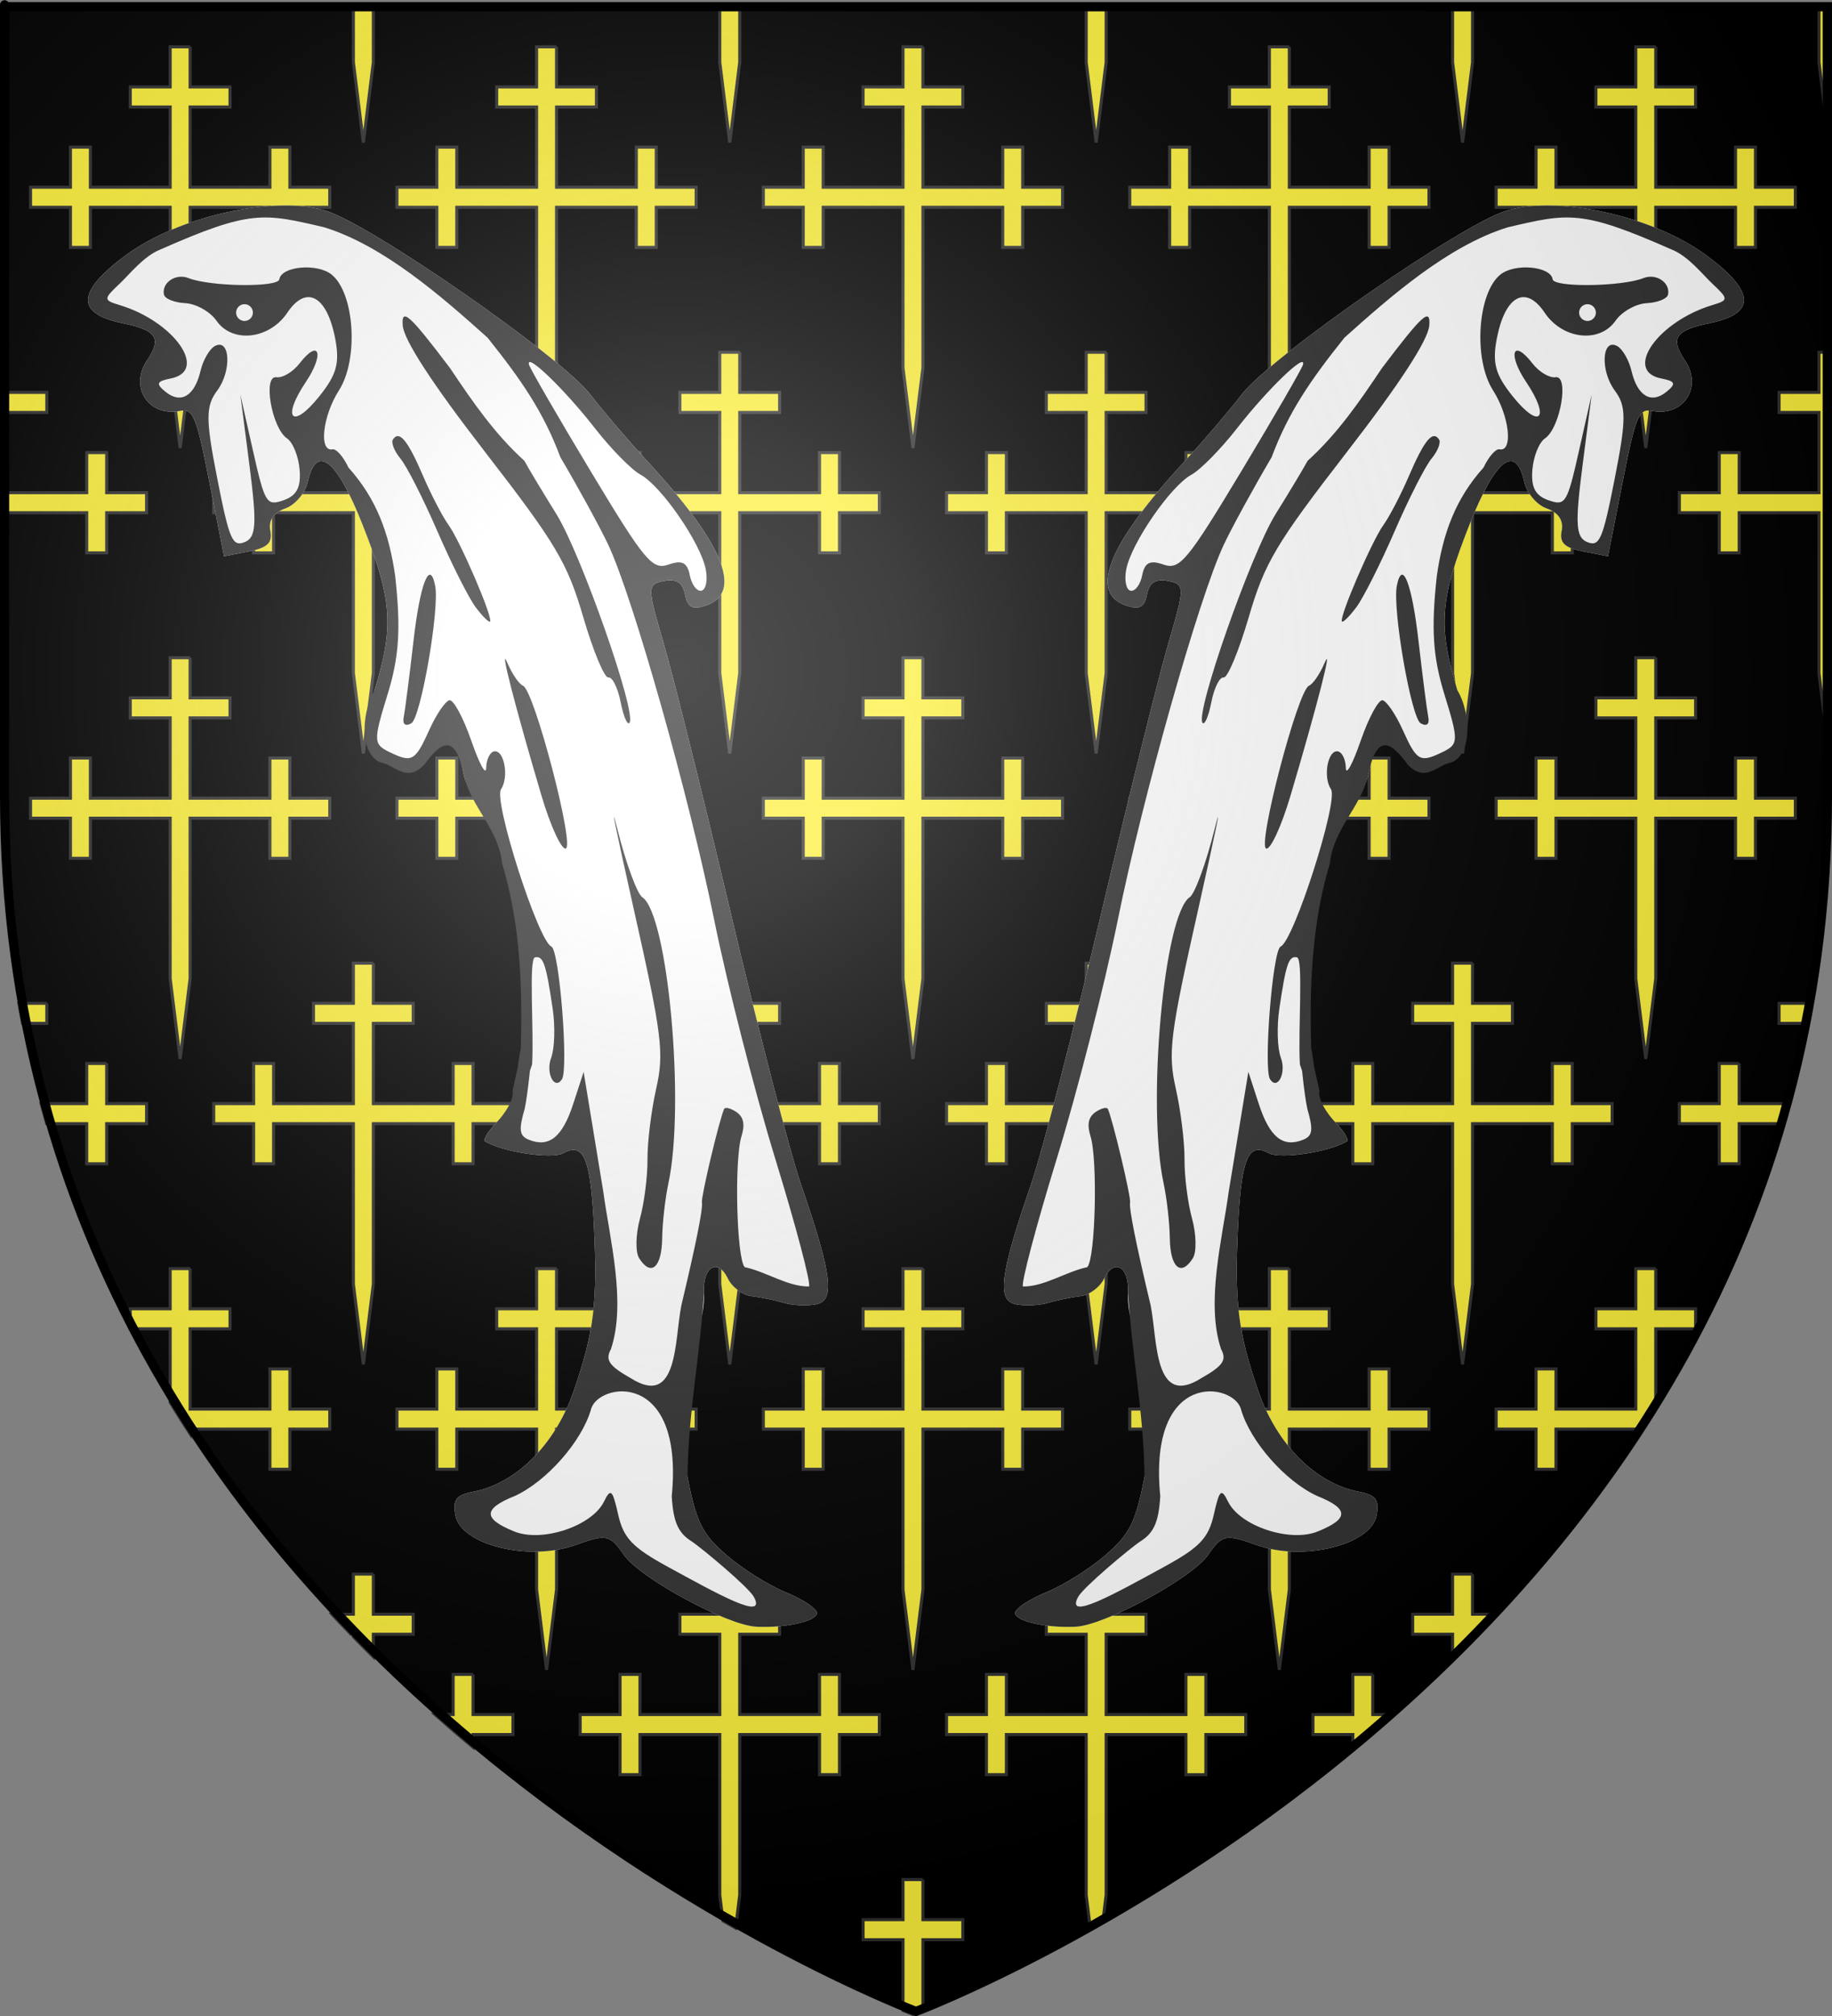 <?xml version="1.0" encoding="UTF-8" standalone="no"?>
<!-- Created with Inkscape (http://www.inkscape.org/) -->
<svg
   xmlns:svg="http://www.w3.org/2000/svg"
   xmlns="http://www.w3.org/2000/svg"
   xmlns:xlink="http://www.w3.org/1999/xlink"
   version="1.0"
   width="600"
   height="660"
   id="svg2"
   style="display:inline">
  <rect width="100%" height="100%" fill="#808080" stroke="none"/>
  <desc
     id="desc4">Blason Vide 3D</desc>
  <defs
     id="defs6">
    <linearGradient
       id="linearGradient2893">
      <stop
         id="stop2895"
         style="stop-color:#ffffff;stop-opacity:0.314"
         offset="0" />
      <stop
         id="stop2897"
         style="stop-color:#ffffff;stop-opacity:0.251"
         offset="0.19" />
      <stop
         id="stop2901"
         style="stop-color:#6b6b6b;stop-opacity:0.125"
         offset="0.6" />
      <stop
         id="stop2899"
         style="stop-color:#000000;stop-opacity:0.125"
         offset="1" />
    </linearGradient>
    <radialGradient
       cx="221.445"
       cy="226.331"
       r="300"
       fx="221.445"
       fy="226.331"
       id="radialGradient3163"
       xlink:href="#linearGradient2893"
       gradientUnits="userSpaceOnUse"
       gradientTransform="matrix(1.353,0,0,1.349,-77.629,-85.747)" />
  </defs>
  <g
     id="layer3"
     style="display:inline">
    <path
       d="M 300,658.5 C 300,658.5 598.5,546.18 598.5,260.728 C 598.5,-24.723 598.5,2.176 598.5,2.176 L 1.5,2.176 L 1.5,260.728 C 1.5,546.18 300,658.5 300,658.5 z"
       id="path2855"
       style="fill:#000000;fill-opacity:1;fill-rule:evenodd;stroke:none;stroke-width:1px;stroke-linecap:butt;stroke-linejoin:miter;stroke-opacity:1" />
  </g>
  <g
     id="layer126"
     style="display:inline">
    <g
       transform="translate(-1.498,0.498)"
       id="g3127"
       style="fill:#fcef3c;fill-opacity:1;stroke:#313131;stroke-opacity:1">
      <g
         id="g3115"
         style="fill:#fcef3c;fill-opacity:1;stroke:#313131;stroke-opacity:1">
        <path
           d="M 303.768,614.838 L 297.234,614.838 L 297.234,627.969 L 284.166,627.969 L 284.166,634.531 L 297.234,634.531 L 297.234,657.706 C 299.363,658.573 300.501,659.002 300.501,659.002 C 300.501,659.002 301.639,658.573 303.768,657.706 L 303.768,634.53 L 316.836,634.53 L 316.836,627.968 L 303.768,627.968 L 303.768,614.838 M 156.429,547.671 L 149.904,547.671 L 149.904,560.802 L 143.946,560.802 C 148.105,564.49 152.268,568.064 156.429,571.529 L 156.429,567.364 L 169.497,567.364 L 169.497,560.802 L 156.429,560.802 L 156.429,547.671 M 451.098,547.671 L 444.565,547.671 L 444.565,560.802 L 431.497,560.802 L 431.497,567.364 L 444.565,567.364 L 444.565,571.537 C 448.725,568.072 452.898,564.49 457.057,560.803 L 451.098,560.803 L 451.098,547.671 M 123.768,514.83 L 117.234,514.83 L 117.234,527.97 L 110.221,527.97 C 112.288,530.187 114.37,532.376 116.458,534.532 L 117.233,534.532 L 117.233,535.33 C 119.395,537.551 121.587,539.76 123.767,541.916 L 123.767,534.532 L 136.835,534.532 L 136.835,527.97 L 123.767,527.97 L 123.767,514.83 M 243.765,514.83 L 237.231,514.83 L 237.231,527.97 L 224.163,527.97 L 224.163,534.532 L 237.231,534.532 L 237.231,560.803 L 211.104,560.803 L 211.104,547.672 L 204.57,547.672 L 204.57,560.803 L 191.502,560.803 L 191.502,567.365 L 204.57,567.365 L 204.57,580.505 L 211.104,580.505 L 211.104,567.365 L 237.231,567.365 L 237.231,619.898 L 238.281,628.339 C 239.673,629.139 241.062,629.931 242.422,630.699 L 243.765,619.897 L 243.765,567.364 L 269.901,567.364 L 269.901,580.504 L 276.435,580.504 L 276.435,567.364 L 289.503,567.364 L 289.503,560.802 L 276.435,560.802 L 276.435,547.671 L 269.901,547.671 L 269.901,560.802 L 243.765,560.802 L 243.765,534.531 L 256.833,534.531 L 256.833,527.969 L 243.765,527.969 L 243.765,514.83 M 363.771,514.83 L 357.237,514.83 L 357.237,527.97 L 344.169,527.97 L 344.169,534.532 L 357.237,534.532 L 357.237,560.803 L 331.1,560.803 L 331.1,547.672 L 324.567,547.672 L 324.567,560.803 L 311.499,560.803 L 311.499,567.365 L 324.567,567.365 L 324.567,580.505 L 331.1,580.505 L 331.1,567.365 L 357.237,567.365 L 357.237,619.898 L 358.58,630.7 C 359.939,629.931 361.33,629.139 362.722,628.339 L 363.772,619.899 L 363.772,567.366 L 389.899,567.366 L 389.899,580.506 L 396.432,580.506 L 396.432,567.366 L 409.5,567.366 L 409.5,560.804 L 396.432,560.804 L 396.432,547.673 L 389.899,547.673 L 389.899,560.804 L 363.772,560.804 L 363.772,534.533 L 376.831,534.533 L 376.831,527.971 L 363.772,527.971 L 363.772,514.83 M 483.768,514.83 L 477.235,514.83 L 477.235,527.97 L 464.167,527.97 L 464.167,534.532 L 477.235,534.532 L 477.235,541.916 C 479.415,539.76 481.607,537.551 483.768,535.33 L 483.768,534.532 L 484.543,534.532 C 486.631,532.377 488.714,530.187 490.78,527.97 L 483.767,527.97 L 483.767,514.83 M 63.765,414.831 L 57.231,414.831 L 57.231,427.971 L 44.163,427.971 L 44.163,434.533 L 57.231,434.533 L 57.231,458.591 C 59.366,462.088 61.547,465.54 63.765,468.937 L 63.765,467.366 L 89.901,467.366 L 89.901,480.506 L 96.435,480.506 L 96.435,467.366 L 109.503,467.366 L 109.503,460.804 L 96.435,460.804 L 96.435,447.664 L 89.901,447.664 L 89.901,460.804 L 63.765,460.804 L 63.765,434.533 L 76.833,434.533 L 76.833,427.971 L 63.765,427.971 L 63.765,414.831 M 183.771,414.831 L 177.237,414.831 L 177.237,427.971 L 164.169,427.971 L 164.169,434.533 L 177.237,434.533 L 177.237,460.804 L 151.101,460.804 L 151.101,447.664 L 144.567,447.664 L 144.567,460.804 L 131.499,460.804 L 131.499,467.366 L 144.567,467.366 L 144.567,480.506 L 151.101,480.506 L 151.101,467.366 L 177.237,467.366 L 177.237,519.899 L 180.504,546.17 L 183.771,519.899 L 183.771,467.366 L 209.898,467.366 L 209.898,480.506 L 216.432,480.506 L 216.432,467.366 L 229.5,467.366 L 229.5,460.804 L 216.432,460.804 L 216.432,447.664 L 209.898,447.664 L 209.898,460.804 L 183.771,460.804 L 183.771,434.533 L 196.83,434.533 L 196.83,427.971 L 183.771,427.971 L 183.771,414.831 M 303.768,414.831 L 297.234,414.831 L 297.234,427.971 L 284.166,427.971 L 284.166,434.533 L 297.234,434.533 L 297.234,460.804 L 271.098,460.804 L 271.098,447.664 L 264.564,447.664 L 264.564,460.804 L 251.496,460.804 L 251.496,467.366 L 264.564,467.366 L 264.564,480.506 L 271.098,480.506 L 271.098,467.366 L 297.234,467.366 L 297.234,519.899 L 300.501,546.17 L 303.768,519.899 L 303.768,467.366 L 329.905,467.366 L 329.905,480.506 L 336.438,480.506 L 336.438,467.366 L 349.498,467.366 L 349.498,460.804 L 336.438,460.804 L 336.438,447.664 L 329.905,447.664 L 329.905,460.804 L 303.768,460.804 L 303.768,434.533 L 316.836,434.533 L 316.836,427.971 L 303.768,427.971 L 303.768,414.831 M 423.765,414.831 L 417.232,414.831 L 417.232,427.971 L 404.164,427.971 L 404.164,434.533 L 417.232,434.533 L 417.232,460.804 L 391.104,460.804 L 391.104,447.664 L 384.571,447.664 L 384.571,460.804 L 371.503,460.804 L 371.503,467.366 L 384.571,467.366 L 384.571,480.506 L 391.104,480.506 L 391.104,467.366 L 417.232,467.366 L 417.232,519.899 L 420.499,546.17 L 423.766,519.899 L 423.766,467.366 L 449.903,467.366 L 449.903,480.506 L 456.436,480.506 L 456.436,467.366 L 469.504,467.366 L 469.504,460.804 L 456.436,460.804 L 456.436,447.664 L 449.903,447.664 L 449.903,460.804 L 423.766,460.804 L 423.766,434.533 L 436.834,434.533 L 436.834,427.971 L 423.766,427.971 L 423.766,414.831 M 543.771,414.831 L 537.237,414.831 L 537.237,427.971 L 524.169,427.971 L 524.169,434.533 L 537.237,434.533 L 537.237,460.804 L 511.1,460.804 L 511.1,447.664 L 504.567,447.664 L 504.567,460.804 L 491.499,460.804 L 491.499,467.366 L 504.567,467.366 L 504.567,480.506 L 511.1,480.506 L 511.1,467.366 L 537.237,467.366 L 537.237,468.937 C 539.455,465.541 541.635,462.088 543.771,458.591 L 543.771,434.533 L 556.83,434.533 L 556.83,427.971 L 543.771,427.971 L 543.771,414.831 M 36.432,347.664 L 29.898,347.664 L 29.898,360.804 L 14.967,360.804 C 15.56,362.998 16.175,365.199 16.804,367.366 L 29.897,367.366 L 29.897,380.497 L 36.431,380.497 L 36.431,367.366 L 49.5,367.366 L 49.5,360.804 L 36.432,360.804 L 36.432,347.664 M 571.104,347.664 L 564.571,347.664 L 564.571,360.804 L 551.503,360.804 L 551.503,367.366 L 564.571,367.366 L 564.571,380.497 L 571.104,380.497 L 571.104,367.366 L 584.198,367.366 C 584.827,365.199 585.442,362.999 586.036,360.804 L 571.104,360.804 L 571.104,347.664 M 16.83,327.963 L 7.686,327.963 C 8.07,330.163 8.474,332.358 8.894,334.533 L 16.831,334.533 L 16.831,327.963 M 593.316,327.963 L 584.163,327.963 L 584.163,334.533 L 592.108,334.533 C 592.528,332.357 592.933,330.163 593.316,327.963 M 123.768,314.832 L 117.234,314.832 L 117.234,327.963 L 104.166,327.963 L 104.166,334.533 L 117.234,334.533 L 117.234,360.804 L 91.098,360.804 L 91.098,347.664 L 84.564,347.664 L 84.564,360.804 L 71.496,360.804 L 71.496,367.366 L 84.564,367.366 L 84.564,380.497 L 91.098,380.497 L 91.098,367.366 L 117.234,367.366 L 117.234,419.899 L 120.501,446.17 L 123.768,419.899 L 123.768,367.366 L 149.904,367.366 L 149.904,380.497 L 156.429,380.497 L 156.429,367.366 L 169.497,367.366 L 169.497,360.804 L 156.429,360.804 L 156.429,347.664 L 149.904,347.664 L 149.904,360.804 L 123.768,360.804 L 123.768,334.533 L 136.836,334.533 L 136.836,327.963 L 123.768,327.963 L 123.768,314.832 M 243.765,314.832 L 237.231,314.832 L 237.231,327.963 L 224.163,327.963 L 224.163,334.533 L 237.231,334.533 L 237.231,360.804 L 211.104,360.804 L 211.104,347.664 L 204.57,347.664 L 204.57,360.804 L 191.502,360.804 L 191.502,367.366 L 204.57,367.366 L 204.57,380.497 L 211.104,380.497 L 211.104,367.366 L 237.231,367.366 L 237.231,419.899 L 240.498,446.17 L 243.765,419.899 L 243.765,367.366 L 269.901,367.366 L 269.901,380.497 L 276.435,380.497 L 276.435,367.366 L 289.503,367.366 L 289.503,360.804 L 276.435,360.804 L 276.435,347.664 L 269.901,347.664 L 269.901,360.804 L 243.765,360.804 L 243.765,334.533 L 256.833,334.533 L 256.833,327.963 L 243.765,327.963 L 243.765,314.832 M 363.771,314.832 L 357.237,314.832 L 357.237,327.963 L 344.169,327.963 L 344.169,334.533 L 357.237,334.533 L 357.237,360.804 L 331.1,360.804 L 331.1,347.664 L 324.567,347.664 L 324.567,360.804 L 311.499,360.804 L 311.499,367.366 L 324.567,367.366 L 324.567,380.497 L 331.1,380.497 L 331.1,367.366 L 357.237,367.366 L 357.237,419.899 L 360.504,446.17 L 363.772,419.899 L 363.772,367.366 L 389.899,367.366 L 389.899,380.497 L 396.432,380.497 L 396.432,367.366 L 409.5,367.366 L 409.5,360.804 L 396.432,360.804 L 396.432,347.664 L 389.899,347.664 L 389.899,360.804 L 363.772,360.804 L 363.772,334.533 L 376.831,334.533 L 376.831,327.963 L 363.772,327.963 L 363.772,314.832 M 483.768,314.832 L 477.235,314.832 L 477.235,327.963 L 464.167,327.963 L 464.167,334.533 L 477.235,334.533 L 477.235,360.804 L 451.098,360.804 L 451.098,347.664 L 444.565,347.664 L 444.565,360.804 L 431.497,360.804 L 431.497,367.366 L 444.565,367.366 L 444.565,380.497 L 451.098,380.497 L 451.098,367.366 L 477.235,367.366 L 477.235,419.899 L 480.502,446.17 L 483.769,419.899 L 483.769,367.366 L 509.906,367.366 L 509.906,380.497 L 516.439,380.497 L 516.439,367.366 L 529.499,367.366 L 529.499,360.804 L 516.439,360.804 L 516.439,347.664 L 509.906,347.664 L 509.906,360.804 L 483.769,360.804 L 483.769,334.533 L 496.837,334.533 L 496.837,327.963 L 483.769,327.963 L 483.769,314.832 M 63.765,214.833 L 57.231,214.833 L 57.231,227.964 L 44.163,227.964 L 44.163,234.534 L 57.231,234.534 L 57.231,260.805 L 31.104,260.805 L 31.104,247.665 L 24.57,247.665 L 24.57,260.805 L 11.502,260.805 L 11.502,267.366 L 24.57,267.366 L 24.57,280.497 L 31.104,280.497 L 31.104,267.366 L 57.231,267.366 L 57.231,319.899 L 60.498,346.17 L 63.765,319.899 L 63.765,267.366 L 89.901,267.366 L 89.901,280.497 L 96.435,280.497 L 96.435,267.366 L 109.503,267.366 L 109.503,260.805 L 96.435,260.805 L 96.435,247.665 L 89.901,247.665 L 89.901,260.805 L 63.765,260.805 L 63.765,234.534 L 76.833,234.534 L 76.833,227.964 L 63.765,227.964 L 63.765,214.833 M 183.771,214.833 L 177.237,214.833 L 177.237,227.964 L 164.169,227.964 L 164.169,234.534 L 177.237,234.534 L 177.237,260.805 L 151.101,260.805 L 151.101,247.665 L 144.567,247.665 L 144.567,260.805 L 131.499,260.805 L 131.499,267.366 L 144.567,267.366 L 144.567,280.497 L 151.101,280.497 L 151.101,267.366 L 177.237,267.366 L 177.237,319.899 L 180.504,346.17 L 183.771,319.899 L 183.771,267.366 L 209.898,267.366 L 209.898,280.497 L 216.432,280.497 L 216.432,267.366 L 229.5,267.366 L 229.5,260.805 L 216.432,260.805 L 216.432,247.665 L 209.898,247.665 L 209.898,260.805 L 183.771,260.805 L 183.771,234.534 L 196.83,234.534 L 196.83,227.964 L 183.771,227.964 L 183.771,214.833 M 303.768,214.833 L 297.234,214.833 L 297.234,227.964 L 284.166,227.964 L 284.166,234.534 L 297.234,234.534 L 297.234,260.805 L 271.098,260.805 L 271.098,247.665 L 264.564,247.665 L 264.564,260.805 L 251.496,260.805 L 251.496,267.366 L 264.564,267.366 L 264.564,280.497 L 271.098,280.497 L 271.098,267.366 L 297.234,267.366 L 297.234,319.899 L 300.501,346.17 L 303.768,319.899 L 303.768,267.366 L 329.905,267.366 L 329.905,280.497 L 336.438,280.497 L 336.438,267.366 L 349.498,267.366 L 349.498,260.805 L 336.438,260.805 L 336.438,247.665 L 329.905,247.665 L 329.905,260.805 L 303.768,260.805 L 303.768,234.534 L 316.836,234.534 L 316.836,227.964 L 303.768,227.964 L 303.768,214.833 M 423.765,214.833 L 417.232,214.833 L 417.232,227.964 L 404.164,227.964 L 404.164,234.534 L 417.232,234.534 L 417.232,260.805 L 391.104,260.805 L 391.104,247.665 L 384.571,247.665 L 384.571,260.805 L 371.503,260.805 L 371.503,267.366 L 384.571,267.366 L 384.571,280.497 L 391.104,280.497 L 391.104,267.366 L 417.232,267.366 L 417.232,319.899 L 420.499,346.17 L 423.766,319.899 L 423.766,267.366 L 449.903,267.366 L 449.903,280.497 L 456.436,280.497 L 456.436,267.366 L 469.504,267.366 L 469.504,260.805 L 456.436,260.805 L 456.436,247.665 L 449.903,247.665 L 449.903,260.805 L 423.766,260.805 L 423.766,234.534 L 436.834,234.534 L 436.834,227.964 L 423.766,227.964 L 423.766,214.833 M 543.771,214.833 L 537.237,214.833 L 537.237,227.964 L 524.169,227.964 L 524.169,234.534 L 537.237,234.534 L 537.237,260.805 L 511.1,260.805 L 511.1,247.665 L 504.567,247.665 L 504.567,260.805 L 491.499,260.805 L 491.499,267.366 L 504.567,267.366 L 504.567,280.497 L 511.1,280.497 L 511.1,267.366 L 537.237,267.366 L 537.237,319.899 L 540.504,346.17 L 543.772,319.899 L 543.772,267.366 L 569.899,267.366 L 569.899,280.497 L 576.432,280.497 L 576.432,267.366 L 589.5,267.366 L 589.5,260.805 L 576.432,260.805 L 576.432,247.665 L 569.899,247.665 L 569.899,260.805 L 543.772,260.805 L 543.772,234.534 L 556.831,234.534 L 556.831,227.964 L 543.772,227.964 L 543.772,214.833 M 3.771,114.834 L 1.998,114.834 L 1.998,234.157 L 3.771,219.9 L 3.771,167.367 L 29.898,167.367 L 29.898,180.498 L 36.432,180.498 L 36.432,167.367 L 49.5,167.367 L 49.5,160.797 L 36.432,160.797 L 36.432,147.666 L 29.898,147.666 L 29.898,160.797 L 3.771,160.797 L 3.771,134.535 L 16.83,134.535 L 16.83,127.965 L 3.771,127.965 L 3.771,114.834 M 123.768,114.834 L 117.234,114.834 L 117.234,127.965 L 104.166,127.965 L 104.166,134.535 L 117.234,134.535 L 117.234,160.797 L 91.098,160.797 L 91.098,147.666 L 84.564,147.666 L 84.564,160.797 L 71.496,160.797 L 71.496,167.367 L 84.564,167.367 L 84.564,180.498 L 91.098,180.498 L 91.098,167.367 L 117.234,167.367 L 117.234,219.9 L 120.501,246.171 L 123.768,219.9 L 123.768,167.367 L 149.904,167.367 L 149.904,180.498 L 156.429,180.498 L 156.429,167.367 L 169.497,167.367 L 169.497,160.797 L 156.429,160.797 L 156.429,147.666 L 149.904,147.666 L 149.904,160.797 L 123.768,160.797 L 123.768,134.535 L 136.836,134.535 L 136.836,127.965 L 123.768,127.965 L 123.768,114.834 M 243.765,114.834 L 237.231,114.834 L 237.231,127.965 L 224.163,127.965 L 224.163,134.535 L 237.231,134.535 L 237.231,160.797 L 211.104,160.797 L 211.104,147.666 L 204.57,147.666 L 204.57,160.797 L 191.502,160.797 L 191.502,167.367 L 204.57,167.367 L 204.57,180.498 L 211.104,180.498 L 211.104,167.367 L 237.231,167.367 L 237.231,219.9 L 240.498,246.171 L 243.765,219.9 L 243.765,167.367 L 269.901,167.367 L 269.901,180.498 L 276.435,180.498 L 276.435,167.367 L 289.503,167.367 L 289.503,160.797 L 276.435,160.797 L 276.435,147.666 L 269.901,147.666 L 269.901,160.797 L 243.765,160.797 L 243.765,134.535 L 256.833,134.535 L 256.833,127.965 L 243.765,127.965 L 243.765,114.834 M 363.771,114.834 L 357.237,114.834 L 357.237,127.965 L 344.169,127.965 L 344.169,134.535 L 357.237,134.535 L 357.237,160.797 L 331.1,160.797 L 331.1,147.666 L 324.567,147.666 L 324.567,160.797 L 311.499,160.797 L 311.499,167.367 L 324.567,167.367 L 324.567,180.498 L 331.1,180.498 L 331.1,167.367 L 357.237,167.367 L 357.237,219.9 L 360.504,246.171 L 363.772,219.9 L 363.772,167.367 L 389.899,167.367 L 389.899,180.498 L 396.432,180.498 L 396.432,167.367 L 409.5,167.367 L 409.5,160.797 L 396.432,160.797 L 396.432,147.666 L 389.899,147.666 L 389.899,160.797 L 363.772,160.797 L 363.772,134.535 L 376.831,134.535 L 376.831,127.965 L 363.772,127.965 L 363.772,114.834 M 483.768,114.834 L 477.235,114.834 L 477.235,127.965 L 464.167,127.965 L 464.167,134.535 L 477.235,134.535 L 477.235,160.797 L 451.098,160.797 L 451.098,147.666 L 444.565,147.666 L 444.565,160.797 L 431.497,160.797 L 431.497,167.367 L 444.565,167.367 L 444.565,180.498 L 451.098,180.498 L 451.098,167.367 L 477.235,167.367 L 477.235,219.9 L 480.502,246.171 L 483.769,219.9 L 483.769,167.367 L 509.906,167.367 L 509.906,180.498 L 516.439,180.498 L 516.439,167.367 L 529.499,167.367 L 529.499,160.797 L 516.439,160.797 L 516.439,147.666 L 509.906,147.666 L 509.906,160.797 L 483.769,160.797 L 483.769,134.535 L 496.837,134.535 L 496.837,127.965 L 483.769,127.965 L 483.769,114.834 M 599.004,114.834 L 597.231,114.834 L 597.231,127.965 L 584.164,127.965 L 584.164,134.535 L 597.231,134.535 L 597.231,160.797 L 571.104,160.797 L 571.104,147.666 L 564.571,147.666 L 564.571,160.797 L 551.503,160.797 L 551.503,167.367 L 564.571,167.367 L 564.571,180.498 L 571.104,180.498 L 571.104,167.367 L 597.231,167.367 L 597.231,219.9 L 599.004,234.157 C 599.004,184.616 599.004,145.582 599.004,114.834 M 63.765,14.835 L 57.231,14.835 L 57.231,27.966 L 44.163,27.966 L 44.163,34.536 L 57.231,34.536 L 57.231,60.798 L 31.104,60.798 L 31.104,47.667 L 24.57,47.667 L 24.57,60.798 L 11.502,60.798 L 11.502,67.368 L 24.57,67.368 L 24.57,80.499 L 31.104,80.499 L 31.104,67.368 L 57.231,67.368 L 57.231,119.901 L 60.498,146.163 L 63.765,119.901 L 63.765,67.368 L 89.901,67.368 L 89.901,80.499 L 96.435,80.499 L 96.435,67.368 L 109.503,67.368 L 109.503,60.798 L 96.435,60.798 L 96.435,47.667 L 89.901,47.667 L 89.901,60.798 L 63.765,60.798 L 63.765,34.536 L 76.833,34.536 L 76.833,27.966 L 63.765,27.966 L 63.765,14.835 M 183.771,14.835 L 177.237,14.835 L 177.237,27.966 L 164.169,27.966 L 164.169,34.536 L 177.237,34.536 L 177.237,60.798 L 151.101,60.798 L 151.101,47.667 L 144.567,47.667 L 144.567,60.798 L 131.499,60.798 L 131.499,67.368 L 144.567,67.368 L 144.567,80.499 L 151.101,80.499 L 151.101,67.368 L 177.237,67.368 L 177.237,119.901 L 180.504,146.163 L 183.771,119.901 L 183.771,67.368 L 209.898,67.368 L 209.898,80.499 L 216.432,80.499 L 216.432,67.368 L 229.5,67.368 L 229.5,60.798 L 216.432,60.798 L 216.432,47.667 L 209.898,47.667 L 209.898,60.798 L 183.771,60.798 L 183.771,34.536 L 196.83,34.536 L 196.83,27.966 L 183.771,27.966 L 183.771,14.835 M 303.768,14.835 L 297.234,14.835 L 297.234,27.966 L 284.166,27.966 L 284.166,34.536 L 297.234,34.536 L 297.234,60.798 L 271.098,60.798 L 271.098,47.667 L 264.564,47.667 L 264.564,60.798 L 251.496,60.798 L 251.496,67.368 L 264.564,67.368 L 264.564,80.499 L 271.098,80.499 L 271.098,67.368 L 297.234,67.368 L 297.234,119.901 L 300.501,146.163 L 303.768,119.901 L 303.768,67.368 L 329.905,67.368 L 329.905,80.499 L 336.438,80.499 L 336.438,67.368 L 349.498,67.368 L 349.498,60.798 L 336.438,60.798 L 336.438,47.667 L 329.905,47.667 L 329.905,60.798 L 303.768,60.798 L 303.768,34.536 L 316.836,34.536 L 316.836,27.966 L 303.768,27.966 L 303.768,14.835 M 423.765,14.835 L 417.232,14.835 L 417.232,27.966 L 404.164,27.966 L 404.164,34.536 L 417.232,34.536 L 417.232,60.798 L 391.104,60.798 L 391.104,47.667 L 384.571,47.667 L 384.571,60.798 L 371.503,60.798 L 371.503,67.368 L 384.571,67.368 L 384.571,80.499 L 391.104,80.499 L 391.104,67.368 L 417.232,67.368 L 417.232,119.901 L 420.499,146.163 L 423.766,119.901 L 423.766,67.368 L 449.903,67.368 L 449.903,80.499 L 456.436,80.499 L 456.436,67.368 L 469.504,67.368 L 469.504,60.798 L 456.436,60.798 L 456.436,47.667 L 449.903,47.667 L 449.903,60.798 L 423.766,60.798 L 423.766,34.536 L 436.834,34.536 L 436.834,27.966 L 423.766,27.966 L 423.766,14.835 M 543.771,14.835 L 537.237,14.835 L 537.237,27.966 L 524.169,27.966 L 524.169,34.536 L 537.237,34.536 L 537.237,60.798 L 511.1,60.798 L 511.1,47.667 L 504.567,47.667 L 504.567,60.798 L 491.499,60.798 L 491.499,67.368 L 504.567,67.368 L 504.567,80.499 L 511.1,80.499 L 511.1,67.368 L 537.237,67.368 L 537.237,119.901 L 540.504,146.163 L 543.772,119.901 L 543.772,67.368 L 569.899,67.368 L 569.899,80.499 L 576.432,80.499 L 576.432,67.368 L 589.5,67.368 L 589.5,60.798 L 576.432,60.798 L 576.432,47.667 L 569.899,47.667 L 569.899,60.798 L 543.772,60.798 L 543.772,34.536 L 556.831,34.536 L 556.831,27.966 L 543.772,27.966 L 543.772,14.835 M 3.771,2.676 L 1.998,2.676 L 1.998,34.155 L 3.771,19.903 L 3.771,2.676 M 123.768,2.676 L 117.234,2.676 L 117.234,19.902 L 120.501,46.164 L 123.768,19.902 L 123.768,2.676 M 243.765,2.676 L 237.231,2.676 L 237.231,19.902 L 240.498,46.164 L 243.765,19.902 L 243.765,2.676 M 363.771,2.676 L 357.237,2.676 L 357.237,19.902 L 360.504,46.164 L 363.772,19.902 L 363.772,2.676 M 483.768,2.676 L 477.235,2.676 L 477.235,19.902 L 480.502,46.164 L 483.769,19.902 L 483.769,2.676 M 599.004,2 L 599.004,2.676 L 597.231,2.676 L 597.231,19.902 L 599.004,34.154 C 599.004,6.066 599.004,2 599.004,2"
           id="path3130"
           style="fill:#fcef3c;fill-opacity:1;stroke:#313131;stroke-opacity:1" />
      </g>
    </g>
  </g>
  <g
     id="layer125"
     style="display:inline">
    <g
       transform="matrix(2.698,-0.531,0.531,2.698,-18.578,67.143)"
       id="g2402">
      <path
         d="M 62.294,184.76 C 58.909,183.898 49.874,176.428 48.528,173.378 C 47.312,170.622 46.972,170.48 43.02,171.071 C 37.246,171.935 29.732,168.443 29.732,164.896 C 29.732,162.947 30.246,162.485 32.416,162.485 C 37.617,162.485 43.03,158.835 46.39,153.062 C 50.151,146.601 51.249,143.245 52.584,134.13 C 53.736,126.267 53.295,124.172 50.664,125.007 C 49.172,125.481 43.648,123.505 41.792,121.835 C 41.551,121.618 42.338,120.749 43.542,119.906 C 44.747,119.062 46.418,117.872 46.418,116.803 C 50.314,106.525 53.275,94.031 50.119,82.699 C 49.492,82.49 47.732,80.631 47.732,78.569 C 47.732,73.697 46.887,72.991 44.142,75.57 L 41.966,76.363 L 38.842,75.408 L 37.712,72.957 L 39.256,66.598 C 43.026,59.498 43.395,56.452 41.64,46.919 C 40.127,38.701 38.117,36.409 36.219,40.735 C 35.676,41.973 34.22,43.129 32.982,43.305 C 31.536,43.51 30.732,44.314 30.732,45.555 C 30.732,47.033 30.029,47.485 27.732,47.485 L 24.732,47.485 L 24.732,38.485 C 24.732,30.485 24.532,29.485 22.932,29.485 C 19.114,29.485 17.517,25.558 20.232,22.843 C 22.5,20.575 22.073,19.526 18.232,17.921 C 12.955,15.716 13.581,13.175 20.17,10.058 C 27.227,6.719 38.779,6.421 44.522,9.429 C 49.417,11.992 68.713,31.891 71.245,36.985 C 72.338,39.185 74.629,43.254 76.336,46.027 C 83.362,57.438 84.601,63.649 79.982,64.305 C 78.271,64.548 77.732,64.129 77.732,62.555 C 77.732,61.105 77.089,60.485 75.587,60.485 C 73.53,60.485 73.469,60.782 74.106,67.735 C 74.472,71.723 75.214,86.685 75.755,100.985 C 76.297,115.285 77.173,130.135 77.703,133.985 C 79.281,145.452 79.075,148.485 76.719,148.485 C 75.611,148.485 73.924,148.068 72.969,147.558 C 72.013,147.049 70.402,146.371 69.387,146.053 C 68.372,145.735 67.303,144.559 67.01,143.439 C 66.311,140.769 64.326,141.483 63.886,144.564 C 63.696,145.896 63.093,147.53 62.546,148.196 C 59.693,155.72 57.838,158.934 57.732,165.731 C 57.732,171.224 58.134,172.679 60.482,175.699 C 61.995,177.644 64.695,180.195 66.482,181.369 C 68.27,182.543 69.732,183.95 69.732,184.495 C 69.732,185.506 65.779,185.647 62.294,184.76 z"
         id="path1933"
         style="fill:#ffffff;fill-opacity:1" />
      <path
         d="M 62.294,184.76 C 58.909,183.898 49.874,176.428 48.528,173.378 C 47.312,170.622 46.972,170.48 43.02,171.071 C 37.246,171.935 29.732,168.443 29.732,164.896 C 29.732,162.947 30.246,162.485 32.416,162.485 C 37.617,162.485 43.03,158.835 46.39,153.062 C 50.151,146.601 51.249,143.245 52.584,134.13 C 53.736,126.267 53.295,124.172 50.664,125.007 C 49.172,125.481 43.648,123.505 41.792,121.835 C 41.551,121.618 42.338,120.749 43.542,119.906 C 44.747,119.062 46.168,117.622 46.168,116.553 C 52.869,100.921 48.443,116.049 47.151,118.979 C 45.963,121.268 45.924,121.993 46.952,122.657 C 49.136,124.067 50.922,123.123 52.953,119.485 L 54.907,115.985 L 54.448,130.442 C 54.111,136.109 54.603,143.924 51.724,148.996 C 50.777,150.136 51.106,150.903 53.381,152.86 C 58.249,157.47 59.351,149.366 60.968,145.485 C 64.117,138.584 65.732,134.671 65.732,133.944 C 65.732,133.309 69.613,124.791 70.467,123.552 C 70.631,123.314 71.245,123.598 71.831,124.184 C 72.562,124.915 72.577,125.836 71.881,127.118 C 70.48,129.693 68.489,141.283 69.239,142.496 C 71.651,143.533 73.828,145.78 76.312,146.239 C 76.624,145.927 76.171,138.875 75.306,130.569 C 74.44,122.263 73.699,109.059 73.658,101.226 C 73.58,86.224 71.592,61.741 69.904,54.985 C 69.354,52.785 67.741,47.68 66.318,43.64 C 65.393,38.002 63.538,33.722 60.559,28.007 C 56.22,22.251 50.591,14.901 44.008,11.355 C 37.243,8.302 35.819,7.599 24.359,10.18 C 22.296,10.541 20.15,12.39 18.828,13.222 C 16.535,14.664 16.512,14.78 18.328,15.746 C 24.328,18.936 27.207,25.485 22.61,25.485 C 20.875,25.485 20.706,25.749 21.683,26.926 C 23.185,28.736 24.985,28.088 26.253,25.281 C 26.792,24.09 27.795,22.936 28.482,22.717 C 30.488,22.078 29.93,25.996 27.732,27.985 C 26.034,29.522 25.732,31.065 25.732,38.214 C 25.732,45.691 25.928,46.595 27.482,46.299 C 28.93,46.023 29.329,44.499 29.796,37.476 L 30.359,28.985 L 30.546,35.805 C 30.722,42.26 30.852,42.607 32.982,42.305 C 34.621,42.072 35.321,41.205 35.56,39.114 C 35.741,37.534 35.403,35.757 34.81,35.164 C 33.254,33.607 33.403,27.199 34.982,27.772 C 35.67,28.021 37.022,27.536 37.988,26.694 C 40.893,24.164 41.149,26.159 38.287,29.021 C 34.598,32.711 35.593,34.315 39.52,31.01 C 42.095,28.843 42.732,27.557 42.732,24.519 C 42.732,19.377 40.581,17.637 37.738,20.479 C 35.025,23.193 30.604,22.833 29.269,19.79 C 28.739,18.583 27.276,17.337 26.019,17.021 C 24.761,16.706 23.732,16.032 23.732,15.525 C 23.732,14.072 25.609,13.289 26.982,14.17 C 29.323,15.672 37.225,17.34 37.565,16.403 C 38.108,14.908 42.381,15.358 43.793,17.058 C 46.04,19.766 45.011,27.575 41.99,30.734 C 39.468,33.37 38.182,37.485 39.88,37.485 C 40.328,37.485 40.976,38.61 41.321,39.985 C 43.874,44.268 44.559,48.603 44.284,53.735 C 43.745,60.029 42.888,63.266 40.669,67.386 C 37.951,72.435 37.874,72.872 39.497,74.104 C 41.951,75.968 42.337,75.848 44.732,72.485 C 45.907,70.835 47.272,69.485 47.766,69.485 C 48.259,69.485 48.993,71.848 49.396,74.735 C 49.8,77.623 50.298,79.198 50.504,78.235 C 50.71,77.273 51.296,76.485 51.805,76.485 C 53.036,76.485 52.994,79.823 51.748,81.07 C 50.582,82.236 52.605,99.641 54.019,100.605 C 54.874,101.188 53.235,115.316 52.191,116.36 C 51.053,117.498 50.425,115.206 51.432,113.594 C 52.051,112.603 52.64,110.036 52.741,107.889 C 52.997,102.472 52.862,101.485 51.862,101.485 C 51.064,101.485 50.089,109.901 49.059,113.92 C 45.346,120.59 46.734,115.12 48.118,111.735 C 50.179,102.589 50.779,96.17 50.177,89.736 C 50.532,85.58 47.878,82.553 47.732,78.652 C 47.732,73.697 46.088,73.854 43.332,76.442 C 41.187,77.912 40.275,76.468 38.842,75.408 C 35.889,74.502 36.975,69.12 39.256,66.598 C 43.026,59.498 43.395,56.452 41.64,46.919 C 40.127,38.701 38.117,36.409 36.219,40.735 C 35.676,41.973 34.22,43.129 32.982,43.305 C 31.536,43.51 30.732,44.314 30.732,45.555 C 30.732,47.033 30.029,47.485 27.732,47.485 L 24.732,47.485 L 24.732,38.485 C 24.732,30.485 24.532,29.485 22.932,29.485 C 19.114,29.485 17.517,25.558 20.232,22.843 C 22.5,20.575 22.073,19.526 18.232,17.921 C 12.955,15.716 13.581,13.175 20.17,10.058 C 27.227,6.719 38.779,6.421 44.522,9.429 C 49.417,11.992 68.713,31.891 71.245,36.985 C 72.338,39.185 74.629,43.254 76.336,46.027 C 83.362,57.438 84.601,63.649 79.982,64.305 C 78.271,64.548 77.732,64.129 77.732,62.555 C 77.732,61.105 77.089,60.485 75.587,60.485 C 73.53,60.485 73.469,60.782 74.106,67.735 C 74.472,71.723 75.214,86.685 75.755,100.985 C 76.297,115.285 77.173,130.135 77.703,133.985 C 79.281,145.452 79.075,148.485 76.719,148.485 C 75.611,148.485 73.924,148.068 72.969,147.558 C 72.013,147.049 70.402,146.371 69.387,146.053 C 68.372,145.735 67.303,144.559 67.01,143.439 C 66.311,140.769 64.326,141.483 63.886,144.564 C 62.047,151.633 59.186,158.503 57.732,165.731 C 57.732,171.224 58.134,172.679 60.482,175.699 C 61.995,177.644 64.695,180.195 66.482,181.369 C 68.27,182.543 69.732,183.95 69.732,184.495 C 69.732,185.506 65.779,185.647 62.294,184.76 z M 62.728,181.225 C 62.348,179.987 57.68,174.218 56.697,173.28 C 55.345,171.988 55.04,170.606 55.445,167.59 C 59.867,152.863 49.304,152.597 47.982,155.63 C 46.171,159.105 41.245,162.921 37.163,163.932 C 33.092,164.696 32.832,165.85 36.228,168.074 C 39.216,170.032 45.432,169.241 47.401,166.653 C 48.503,165.203 48.681,165.441 48.764,168.485 C 48.842,171.357 49.668,172.658 53.364,175.735 C 58.539,180.043 63.721,184.453 62.728,181.225 z M 80.732,60.068 C 80.732,56.88 77.454,49.33 75.291,47.534 C 74.348,46.751 72.425,43.833 71.019,41.048 C 68.381,35.825 64.695,30.539 64.78,32.101 C 64.807,32.587 66.948,38.835 69.539,45.985 C 73.805,57.758 74.462,58.956 76.491,58.673 C 78.189,58.435 78.732,58.859 78.732,60.423 C 78.732,61.557 79.182,62.485 79.732,62.485 C 80.282,62.485 80.732,61.398 80.732,60.068 z M 33.732,19.485 C 33.732,18.935 33.282,18.485 32.732,18.485 C 32.182,18.485 31.732,18.935 31.732,19.485 C 31.732,20.035 32.182,20.485 32.732,20.485 C 33.282,20.485 33.732,20.035 33.732,19.485 z M 57.108,139.024 C 56.8,138.22 57.252,136.149 58.113,134.423 C 58.975,132.697 59.984,129.657 60.357,127.669 C 60.731,125.68 61.919,122.056 62.999,119.615 C 64.77,115.612 64.917,113.498 64.505,98.081 C 64.253,88.678 64.222,84.359 64.436,88.482 C 64.65,92.605 65.254,96.407 65.779,96.932 C 68.386,99.539 66.03,122.189 62.237,130.985 C 61.525,132.635 60.635,135.448 60.258,137.235 C 59.538,140.652 58.056,141.493 57.108,139.024 z M 56.33,82.735 C 55.29,71.68 54.842,63.813 55.406,66.485 C 55.696,67.86 56.281,69.21 56.704,69.485 C 57.902,70.263 59.092,89.485 57.942,89.485 C 57.405,89.485 56.679,86.448 56.33,82.735 z M 67.732,73.652 C 67.732,71.91 67.344,70.485 66.87,70.485 C 66.396,70.485 65.697,67.057 65.318,62.868 C 64.706,56.114 63.832,53.663 57.623,41.268 C 53.051,32.141 50.725,26.365 50.925,24.635 C 51.178,22.45 51.977,23.516 55.482,30.715 C 57.367,35.231 59.188,39.42 62.031,43.235 C 62.324,44.198 63.45,47.313 64.533,50.158 C 66.505,55.337 69.371,75.18 68.3,76.25 C 67.988,76.563 67.732,75.394 67.732,73.652 z M 42.051,70.36 C 42.364,69.604 43.657,65.727 44.926,61.745 C 47.028,55.146 48.732,52.48 48.732,55.791 C 48.732,58.59 44.015,70.891 42.784,71.301 C 41.99,71.566 41.704,71.199 42.051,70.36 z M 52.977,59.234 C 52.377,57.997 51.149,53.61 50.249,49.485 C 49.35,45.36 48.159,41.154 47.603,40.138 C 47.048,39.122 46.85,38.034 47.163,37.721 C 48.122,36.762 48.869,38.138 49.839,42.658 C 50.35,45.038 51.184,47.885 51.692,48.985 C 52.682,51.129 54.764,60.787 54.33,61.221 C 54.186,61.365 53.577,60.471 52.977,59.234 z"
         id="path1927"
         style="fill:#313131;fill-opacity:1" />
    </g>
    <g
       transform="matrix(-2.698,-0.531,-0.531,2.698,618.578,67.143)"
       id="g3113">
      <path
         d="M 62.294,184.76 C 58.909,183.898 49.874,176.428 48.528,173.378 C 47.312,170.622 46.972,170.48 43.02,171.071 C 37.246,171.935 29.732,168.443 29.732,164.896 C 29.732,162.947 30.246,162.485 32.416,162.485 C 37.617,162.485 43.03,158.835 46.39,153.062 C 50.151,146.601 51.249,143.245 52.584,134.13 C 53.736,126.267 53.295,124.172 50.664,125.007 C 49.172,125.481 43.648,123.505 41.792,121.835 C 41.551,121.618 42.338,120.749 43.542,119.906 C 44.747,119.062 46.418,117.872 46.418,116.803 C 50.314,106.525 53.275,94.031 50.119,82.699 C 49.492,82.49 47.732,80.631 47.732,78.569 C 47.732,73.697 46.887,72.991 44.142,75.57 L 41.966,76.363 L 38.842,75.408 L 37.712,72.957 L 39.256,66.598 C 43.026,59.498 43.395,56.452 41.64,46.919 C 40.127,38.701 38.117,36.409 36.219,40.735 C 35.676,41.973 34.22,43.129 32.982,43.305 C 31.536,43.51 30.732,44.314 30.732,45.555 C 30.732,47.033 30.029,47.485 27.732,47.485 L 24.732,47.485 L 24.732,38.485 C 24.732,30.485 24.532,29.485 22.932,29.485 C 19.114,29.485 17.517,25.558 20.232,22.843 C 22.5,20.575 22.073,19.526 18.232,17.921 C 12.955,15.716 13.581,13.175 20.17,10.058 C 27.227,6.719 38.779,6.421 44.522,9.429 C 49.417,11.992 68.713,31.891 71.245,36.985 C 72.338,39.185 74.629,43.254 76.336,46.027 C 83.362,57.438 84.601,63.649 79.982,64.305 C 78.271,64.548 77.732,64.129 77.732,62.555 C 77.732,61.105 77.089,60.485 75.587,60.485 C 73.53,60.485 73.469,60.782 74.106,67.735 C 74.472,71.723 75.214,86.685 75.755,100.985 C 76.297,115.285 77.173,130.135 77.703,133.985 C 79.281,145.452 79.075,148.485 76.719,148.485 C 75.611,148.485 73.924,148.068 72.969,147.558 C 72.013,147.049 70.402,146.371 69.387,146.053 C 68.372,145.735 67.303,144.559 67.01,143.439 C 66.311,140.769 64.326,141.483 63.886,144.564 C 63.696,145.896 63.093,147.53 62.546,148.196 C 59.693,155.72 57.838,158.934 57.732,165.731 C 57.732,171.224 58.134,172.679 60.482,175.699 C 61.995,177.644 64.695,180.195 66.482,181.369 C 68.27,182.543 69.732,183.95 69.732,184.495 C 69.732,185.506 65.779,185.647 62.294,184.76 z"
         id="path3115"
         style="fill:#ffffff;fill-opacity:1" />
      <path
         d="M 62.294,184.76 C 58.909,183.898 49.874,176.428 48.528,173.378 C 47.312,170.622 46.972,170.48 43.02,171.071 C 37.246,171.935 29.732,168.443 29.732,164.896 C 29.732,162.947 30.246,162.485 32.416,162.485 C 37.617,162.485 43.03,158.835 46.39,153.062 C 50.151,146.601 51.249,143.245 52.584,134.13 C 53.736,126.267 53.295,124.172 50.664,125.007 C 49.172,125.481 43.648,123.505 41.792,121.835 C 41.551,121.618 42.338,120.749 43.542,119.906 C 44.747,119.062 46.168,117.622 46.168,116.553 C 52.869,100.921 48.443,116.049 47.151,118.979 C 45.963,121.268 45.924,121.993 46.952,122.657 C 49.136,124.067 50.922,123.123 52.953,119.485 L 54.907,115.985 L 54.448,130.442 C 54.111,136.109 54.603,143.924 51.724,148.996 C 50.777,150.136 51.106,150.903 53.381,152.86 C 58.249,157.47 59.351,149.366 60.968,145.485 C 64.117,138.584 65.732,134.671 65.732,133.944 C 65.732,133.309 69.613,124.791 70.467,123.552 C 70.631,123.314 71.245,123.598 71.831,124.184 C 72.562,124.915 72.577,125.836 71.881,127.118 C 70.48,129.693 68.489,141.283 69.239,142.496 C 71.651,143.533 73.828,145.78 76.312,146.239 C 76.624,145.927 76.171,138.875 75.306,130.569 C 74.44,122.263 73.699,109.059 73.658,101.226 C 73.58,86.224 71.592,61.741 69.904,54.985 C 69.354,52.785 67.741,47.68 66.318,43.64 C 65.393,38.002 63.538,33.722 60.559,28.007 C 56.22,22.251 50.591,14.901 44.008,11.355 C 37.243,8.302 35.819,7.599 24.359,10.18 C 22.296,10.541 20.15,12.39 18.828,13.222 C 16.535,14.664 16.512,14.78 18.328,15.746 C 24.328,18.936 27.207,25.485 22.61,25.485 C 20.875,25.485 20.706,25.749 21.683,26.926 C 23.185,28.736 24.985,28.088 26.253,25.281 C 26.792,24.09 27.795,22.936 28.482,22.717 C 30.488,22.078 29.93,25.996 27.732,27.985 C 26.034,29.522 25.732,31.065 25.732,38.214 C 25.732,45.691 25.928,46.595 27.482,46.299 C 28.93,46.023 29.329,44.499 29.796,37.476 L 30.359,28.985 L 30.546,35.805 C 30.722,42.26 30.852,42.607 32.982,42.305 C 34.621,42.072 35.321,41.205 35.56,39.114 C 35.741,37.534 35.403,35.757 34.81,35.164 C 33.254,33.607 33.403,27.199 34.982,27.772 C 35.67,28.021 37.022,27.536 37.988,26.694 C 40.893,24.164 41.149,26.159 38.287,29.021 C 34.598,32.711 35.593,34.315 39.52,31.01 C 42.095,28.843 42.732,27.557 42.732,24.519 C 42.732,19.377 40.581,17.637 37.738,20.479 C 35.025,23.193 30.604,22.833 29.269,19.79 C 28.739,18.583 27.276,17.337 26.019,17.021 C 24.761,16.706 23.732,16.032 23.732,15.525 C 23.732,14.072 25.609,13.289 26.982,14.17 C 29.323,15.672 37.225,17.34 37.565,16.403 C 38.108,14.908 42.381,15.358 43.793,17.058 C 46.04,19.766 45.011,27.575 41.99,30.734 C 39.468,33.37 38.182,37.485 39.88,37.485 C 40.328,37.485 40.976,38.61 41.321,39.985 C 43.874,44.268 44.559,48.603 44.284,53.735 C 43.745,60.029 42.888,63.266 40.669,67.386 C 37.951,72.435 37.874,72.872 39.497,74.104 C 41.951,75.968 42.337,75.848 44.732,72.485 C 45.907,70.835 47.272,69.485 47.766,69.485 C 48.259,69.485 48.993,71.848 49.396,74.735 C 49.8,77.623 50.298,79.198 50.504,78.235 C 50.71,77.273 51.296,76.485 51.805,76.485 C 53.036,76.485 52.994,79.823 51.748,81.07 C 50.582,82.236 52.605,99.641 54.019,100.605 C 54.874,101.188 53.235,115.316 52.191,116.36 C 51.053,117.498 50.425,115.206 51.432,113.594 C 52.051,112.603 52.64,110.036 52.741,107.889 C 52.997,102.472 52.862,101.485 51.862,101.485 C 51.064,101.485 50.089,109.901 49.059,113.92 C 45.346,120.59 46.734,115.12 48.118,111.735 C 50.179,102.589 50.779,96.17 50.177,89.736 C 50.532,85.58 47.878,82.553 47.732,78.652 C 47.732,73.697 46.088,73.854 43.332,76.442 C 41.187,77.912 40.275,76.468 38.842,75.408 C 35.889,74.502 36.975,69.12 39.256,66.598 C 43.026,59.498 43.395,56.452 41.64,46.919 C 40.127,38.701 38.117,36.409 36.219,40.735 C 35.676,41.973 34.22,43.129 32.982,43.305 C 31.536,43.51 30.732,44.314 30.732,45.555 C 30.732,47.033 30.029,47.485 27.732,47.485 L 24.732,47.485 L 24.732,38.485 C 24.732,30.485 24.532,29.485 22.932,29.485 C 19.114,29.485 17.517,25.558 20.232,22.843 C 22.5,20.575 22.073,19.526 18.232,17.921 C 12.955,15.716 13.581,13.175 20.17,10.058 C 27.227,6.719 38.779,6.421 44.522,9.429 C 49.417,11.992 68.713,31.891 71.245,36.985 C 72.338,39.185 74.629,43.254 76.336,46.027 C 83.362,57.438 84.601,63.649 79.982,64.305 C 78.271,64.548 77.732,64.129 77.732,62.555 C 77.732,61.105 77.089,60.485 75.587,60.485 C 73.53,60.485 73.469,60.782 74.106,67.735 C 74.472,71.723 75.214,86.685 75.755,100.985 C 76.297,115.285 77.173,130.135 77.703,133.985 C 79.281,145.452 79.075,148.485 76.719,148.485 C 75.611,148.485 73.924,148.068 72.969,147.558 C 72.013,147.049 70.402,146.371 69.387,146.053 C 68.372,145.735 67.303,144.559 67.01,143.439 C 66.311,140.769 64.326,141.483 63.886,144.564 C 62.047,151.633 59.186,158.503 57.732,165.731 C 57.732,171.224 58.134,172.679 60.482,175.699 C 61.995,177.644 64.695,180.195 66.482,181.369 C 68.27,182.543 69.732,183.95 69.732,184.495 C 69.732,185.506 65.779,185.647 62.294,184.76 z M 62.728,181.225 C 62.348,179.987 57.68,174.218 56.697,173.28 C 55.345,171.988 55.04,170.606 55.445,167.59 C 59.867,152.863 49.304,152.597 47.982,155.63 C 46.171,159.105 41.245,162.921 37.163,163.932 C 33.092,164.696 32.832,165.85 36.228,168.074 C 39.216,170.032 45.432,169.241 47.401,166.653 C 48.503,165.203 48.681,165.441 48.764,168.485 C 48.842,171.357 49.668,172.658 53.364,175.735 C 58.539,180.043 63.721,184.453 62.728,181.225 z M 80.732,60.068 C 80.732,56.88 77.454,49.33 75.291,47.534 C 74.348,46.751 72.425,43.833 71.019,41.048 C 68.381,35.825 64.695,30.539 64.78,32.101 C 64.807,32.587 66.948,38.835 69.539,45.985 C 73.805,57.758 74.462,58.956 76.491,58.673 C 78.189,58.435 78.732,58.859 78.732,60.423 C 78.732,61.557 79.182,62.485 79.732,62.485 C 80.282,62.485 80.732,61.398 80.732,60.068 z M 33.732,19.485 C 33.732,18.935 33.282,18.485 32.732,18.485 C 32.182,18.485 31.732,18.935 31.732,19.485 C 31.732,20.035 32.182,20.485 32.732,20.485 C 33.282,20.485 33.732,20.035 33.732,19.485 z M 57.108,139.024 C 56.8,138.22 57.252,136.149 58.113,134.423 C 58.975,132.697 59.984,129.657 60.357,127.669 C 60.731,125.68 61.919,122.056 62.999,119.615 C 64.77,115.612 64.917,113.498 64.505,98.081 C 64.253,88.678 64.222,84.359 64.436,88.482 C 64.65,92.605 65.254,96.407 65.779,96.932 C 68.386,99.539 66.03,122.189 62.237,130.985 C 61.525,132.635 60.635,135.448 60.258,137.235 C 59.538,140.652 58.056,141.493 57.108,139.024 z M 56.33,82.735 C 55.29,71.68 54.842,63.813 55.406,66.485 C 55.696,67.86 56.281,69.21 56.704,69.485 C 57.902,70.263 59.092,89.485 57.942,89.485 C 57.405,89.485 56.679,86.448 56.33,82.735 z M 67.732,73.652 C 67.732,71.91 67.344,70.485 66.87,70.485 C 66.396,70.485 65.697,67.057 65.318,62.868 C 64.706,56.114 63.832,53.663 57.623,41.268 C 53.051,32.141 50.725,26.365 50.925,24.635 C 51.178,22.45 51.977,23.516 55.482,30.715 C 57.367,35.231 59.188,39.42 62.031,43.235 C 62.324,44.198 63.45,47.313 64.533,50.158 C 66.505,55.337 69.371,75.18 68.3,76.25 C 67.988,76.563 67.732,75.394 67.732,73.652 z M 42.051,70.36 C 42.364,69.604 43.657,65.727 44.926,61.745 C 47.028,55.146 48.732,52.48 48.732,55.791 C 48.732,58.59 44.015,70.891 42.784,71.301 C 41.99,71.566 41.704,71.199 42.051,70.36 z M 52.977,59.234 C 52.377,57.997 51.149,53.61 50.249,49.485 C 49.35,45.36 48.159,41.154 47.603,40.138 C 47.048,39.122 46.85,38.034 47.163,37.721 C 48.122,36.762 48.869,38.138 49.839,42.658 C 50.35,45.038 51.184,47.885 51.692,48.985 C 52.682,51.129 54.764,60.787 54.33,61.221 C 54.186,61.365 53.577,60.471 52.977,59.234 z"
         id="path3117"
         style="fill:#313131;fill-opacity:1" />
    </g>
  </g>
  <g
     id="layer2"
     style="display:inline">
    <path
       d="M 300,658.5 C 300,658.5 598.5,546.18 598.5,260.728 C 598.5,-24.723 598.5,2.176 598.5,2.176 L 1.5,2.176 L 1.5,260.728 C 1.5,546.18 300,658.5 300,658.5 z"
       id="path2875"
       style="opacity:1;fill:url(#radialGradient3163);fill-opacity:1;fill-rule:evenodd;stroke:none;stroke-width:1px;stroke-linecap:butt;stroke-linejoin:miter;stroke-opacity:1" />
  </g>
  <g
     id="layer1"
     style="display:inline">
    <path
       d="M 300,658.5 C 300,658.5 1.5,546.18 1.5,260.728 C 1.5,-24.723 1.5,2.176 1.5,2.176 L 598.5,2.176 L 598.5,260.728 C 598.5,546.18 300,658.5 300,658.5 z"
       id="path1411"
       style="opacity:1;fill:none;fill-opacity:1;fill-rule:evenodd;stroke:#000000;stroke-width:3;stroke-linecap:butt;stroke-linejoin:miter;stroke-miterlimit:4;stroke-dasharray:none;stroke-opacity:1" />
  </g>
</svg>
